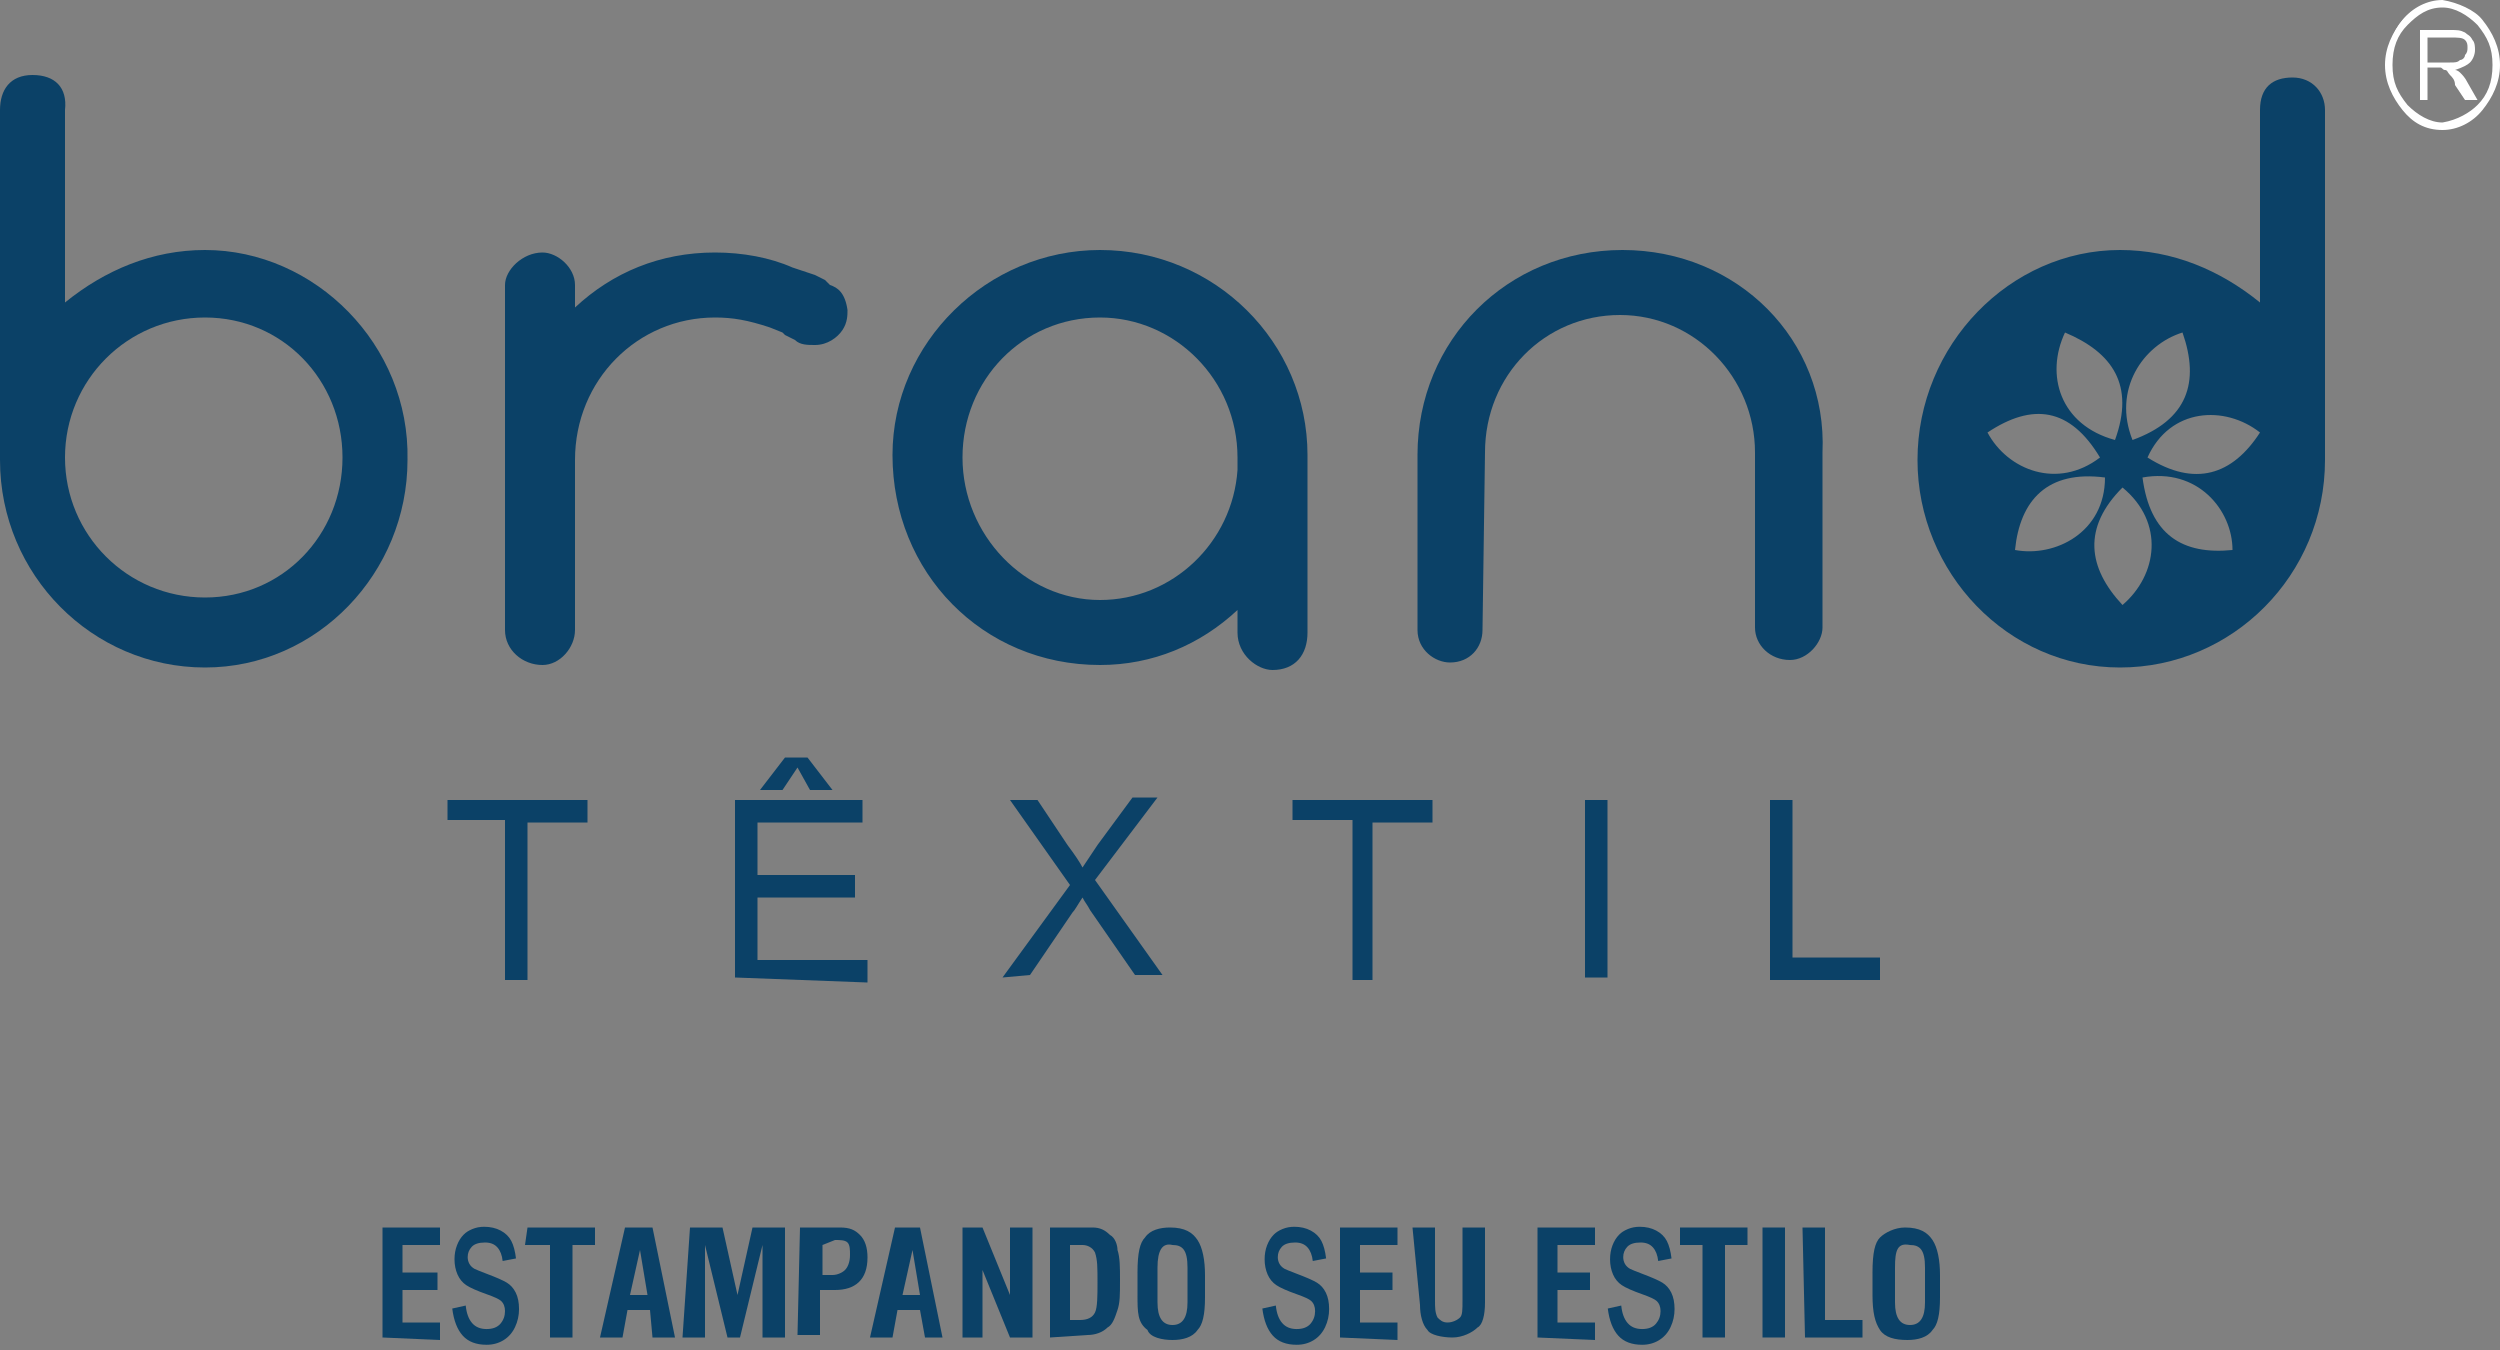 <?xml version="1.0" encoding="UTF-8" standalone="no"?> <svg xmlns="http://www.w3.org/2000/svg" xmlns:xlink="http://www.w3.org/1999/xlink" xmlns:serif="http://www.serif.com/" width="100%" height="100%" viewBox="0 0 100 54" xml:space="preserve" style="fill-rule:evenodd;clip-rule:evenodd;stroke-linejoin:round;stroke-miterlimit:2;"><rect x="0" y="0" width="100" height="54" fill="#808080" stroke="none"/><g><g><path d="M70.8,39.1l0,-7.1l0.9,0l0,6.3l3.5,0l0,0.9l-4.4,0l0,-0.1Zm-7.4,0l0,-7.1l0.9,0l0,7.1l-0.9,0Zm-9.3,0l0,-6.3l-2.4,0l0,-0.8l5.6,0l0,0.9l-2.4,0l0,6.3l-0.8,0l0,-0.1Zm-14,0l2.7,-3.7l-2.4,-3.4l1.1,0l1.2,1.8c0.3,0.4 0.5,0.7 0.6,0.9c0.2,-0.3 0.4,-0.6 0.6,-0.9l1.4,-1.9l1,0l-2.5,3.3l2.7,3.8l-1.1,0l-1.8,-2.6c-0.1,-0.2 -0.2,-0.3 -0.3,-0.5c-0.2,0.3 -0.3,0.5 -0.4,0.6l-1.7,2.5l-1.1,0.1Zm-8.2,-8.4l-0.6,0.9l-0.9,0l1,-1.3l0.9,0l1,1.3l-0.9,0l-0.5,-0.9Zm-2.5,8.4l0,-7.1l5.1,0l0,0.9l-4.2,0l0,2.1l3.9,0l0,0.9l-3.9,0l0,2.5l4.4,0l0,0.9l-5.3,-0.2Zm-9.2,0l0,-6.3l-2.3,0l0,-0.8l5.6,0l0,0.9l-2.4,0l0,6.3l-0.9,0l0,-0.1Z" style="fill:#0b4167;fill-rule:nonzero;"></path><g><path d="M8.2,10c-2.1,0 -4,0.8 -5.6,2.1l0,-7.7c0.1,-0.9 -0.4,-1.4 -1.3,-1.4c-0.9,0 -1.3,0.6 -1.3,1.4l0,14c0,4.6 3.7,8.3 8.2,8.3c4.5,0 8.1,-3.8 8.1,-8.3c0.1,-4.6 -3.7,-8.4 -8.1,-8.4m0,13.9c-3.1,0 -5.6,-2.5 -5.6,-5.6c0,-3.1 2.5,-5.6 5.6,-5.6c3.1,0 5.5,2.5 5.5,5.6c0,3.1 -2.4,5.6 -5.5,5.6Z" style="fill:#0b4167;fill-rule:nonzero;"></path><path d="M33.2,11.4l-0.2,-0.2l-0.4,-0.2l-0.9,-0.3c-0.9,-0.4 -2,-0.6 -3.1,-0.6c-2.2,0 -4.1,0.8 -5.6,2.2l0,-0.9c0,-0.7 -0.7,-1.3 -1.3,-1.3c-0.8,0 -1.5,0.7 -1.5,1.3l0,13.8c0,0.8 0.7,1.4 1.5,1.4c0.7,0 1.3,-0.7 1.3,-1.4l0,-6.8c0,-3.2 2.5,-5.7 5.6,-5.7c0.7,0 1.3,0.1 2.2,0.4l0.5,0.2l0.1,0.1l0.4,0.2c0.2,0.2 0.5,0.2 0.8,0.2c0.5,0 0.9,-0.3 1.1,-0.6c0.2,-0.3 0.2,-0.6 0.2,-0.8c-0.1,-0.7 -0.4,-0.9 -0.7,-1" style="fill:#0b4167;fill-rule:nonzero;"></path><path d="M64.9,10c-4.6,0 -8.2,3.6 -8.2,8.2l0,7c0,0.8 0.7,1.3 1.3,1.3c0.8,0 1.3,-0.6 1.3,-1.3l0.1,-7.1c0,-3.1 2.4,-5.5 5.4,-5.5c3,0 5.4,2.5 5.4,5.5l0,7c0,0.7 0.6,1.3 1.4,1.3c0.7,0 1.3,-0.7 1.3,-1.3l0,-7c0.2,-4.5 -3.4,-8.1 -8,-8.1" style="fill:#0b4167;fill-rule:nonzero;"></path><path d="M44,10c-4.5,0 -8.3,3.7 -8.3,8.2c0,4.7 3.6,8.4 8.3,8.4c2.1,0 4,-0.8 5.5,-2.2l0,0.9c0,0.9 0.8,1.5 1.4,1.5c0.9,0 1.4,-0.6 1.4,-1.5l0,-7.1c0,-4.5 -3.7,-8.2 -8.3,-8.2m0,14c-3,0 -5.5,-2.6 -5.5,-5.7c0,-3.1 2.4,-5.6 5.5,-5.6c3,0 5.5,2.5 5.5,5.6l0,0.5c-0.2,2.9 -2.6,5.2 -5.5,5.2Z" style="fill:#0b4167;fill-rule:nonzero;"></path><path d="M84.2,19.1c-2.3,-0.3 -3.4,0.9 -3.6,2.9c1.6,0.3 3.6,-0.7 3.6,-2.9m-0.2,-0.8c-1.2,-2 -2.7,-2.2 -4.5,-1c0.8,1.5 2.8,2.3 4.5,1Zm0.6,-0.7c0.8,-2.2 -0.1,-3.5 -2,-4.3c-0.8,1.7 -0.2,3.7 2,4.3Zm0.7,0c2.2,-0.8 2.7,-2.3 2,-4.3c-1.6,0.5 -2.8,2.3 -2,4.3Zm0.6,0.7c1.9,1.2 3.4,0.7 4.5,-1c-1.4,-1.1 -3.6,-1 -4.5,1Zm-0.2,0.8c0.3,2.3 1.6,3.1 3.6,2.9c0,-1.6 -1.4,-3.3 -3.6,-2.9Zm-0.8,0.4c-1.6,1.6 -1.4,3.2 0,4.7c1.4,-1.2 1.7,-3.3 0,-4.7Zm-0.1,-9.5c2.1,0 4,0.8 5.6,2.1l0,-7.7c0,-0.9 0.5,-1.3 1.3,-1.3c0.8,0 1.3,0.6 1.3,1.3l0,14c0,4.6 -3.7,8.3 -8.2,8.3c-4.5,0 -8.1,-3.8 -8.1,-8.3c0,-4.6 3.7,-8.4 8.1,-8.4Z" style="fill:#0b4167;fill-rule:nonzero;"></path></g></g><g><g><path d="M15.3,53.5l0,-4.4l2.3,0l0,0.7l-1.5,0l0,1.1l1.4,0l0,0.7l-1.4,0l0,1.3l1.5,0l0,0.7l-2.3,-0.1Z" style="fill:#0b4167;fill-rule:nonzero;"></path><path d="M21.1,49.1l2.7,0l0,0.7l-0.9,0l0,3.7l-0.9,0l0,-3.7l-1,0l0.1,-0.7Z" style="fill:#0b4167;fill-rule:nonzero;"></path><path d="M24,53.5l1,-4.4l1.1,0l0.9,4.4l-0.9,0l-0.1,-1.1l-0.9,0l-0.2,1.1l-0.9,0Zm1.2,-1.7l0.7,0l-0.3,-1.8l-0.4,1.8Z" style="fill:#0b4167;fill-rule:nonzero;"></path><path d="M27.6,49.1l1.3,0l0.6,2.7l0.6,-2.7l1.3,0l0,4.4l-0.9,0l0,-3.7l-0.9,3.7l-0.5,0l-0.9,-3.7l0,3.7l-0.9,0l0.3,-4.4Z" style="fill:#0b4167;fill-rule:nonzero;"></path><path d="M32,49.1l1.6,0c0.4,0 0.6,0.1 0.8,0.3c0.2,0.2 0.3,0.5 0.3,0.9c0,0.9 -0.5,1.3 -1.3,1.3l-0.6,0l0,1.8l-0.9,0l0.1,-4.3Zm0.9,0.7l0,1.2l0.4,0c0.2,0 0.4,-0.1 0.5,-0.2c0.1,-0.1 0.2,-0.3 0.2,-0.6c0,-0.2 0,-0.4 -0.1,-0.5c-0.1,-0.1 -0.3,-0.1 -0.5,-0.1l-0.5,0.2Z" style="fill:#0b4167;fill-rule:nonzero;"></path><path d="M34.8,53.5l1,-4.4l1,0l0.9,4.4l-0.7,0l-0.2,-1.1l-0.9,0l-0.2,1.1l-0.9,0Zm1.3,-1.7l0.7,0l-0.3,-1.8l-0.4,1.8Z" style="fill:#0b4167;fill-rule:nonzero;"></path><path d="M38.4,49.1l0.9,0l1.1,2.7l0,-2.7l0.9,0l0,4.4l-0.9,0l-1.1,-2.7l0,2.7l-0.8,0l0,-4.4l-0.1,0Z" style="fill:#0b4167;fill-rule:nonzero;"></path><path d="M42,53.5l0,-4.4l1.7,0c0.3,0 0.5,0.1 0.7,0.3c0.2,0.1 0.3,0.4 0.3,0.6c0.1,0.3 0.1,0.7 0.1,1.2c0,0.6 0,0.9 -0.1,1.2c-0.1,0.3 -0.2,0.6 -0.4,0.7c-0.2,0.2 -0.5,0.3 -0.8,0.3l-1.5,0.1Zm0.8,-0.7l0.4,0c0.3,0 0.5,-0.1 0.6,-0.3c0.1,-0.2 0.1,-0.7 0.1,-1.2c0,-0.6 0,-0.9 -0.1,-1.2c-0.1,-0.2 -0.3,-0.3 -0.5,-0.3l-0.5,0l0,3Z" style="fill:#0b4167;fill-rule:nonzero;"></path><path d="M45.5,51.8l0,-0.9c0,-0.8 0.1,-1.2 0.3,-1.4c0.2,-0.3 0.6,-0.4 1,-0.4c0.6,0 0.9,0.2 1.1,0.5c0.2,0.3 0.3,0.8 0.3,1.4l0,0.9c0,0.7 -0.1,1.1 -0.3,1.3c-0.2,0.3 -0.6,0.4 -1,0.4c-0.4,0 -0.9,-0.1 -1,-0.4c-0.4,-0.3 -0.4,-0.7 -0.4,-1.4Zm0.8,-1.1l0,1.4c0,0.6 0.2,0.9 0.6,0.9c0.4,0 0.6,-0.3 0.6,-0.9l0,-1.4c0,-0.7 -0.2,-0.9 -0.6,-0.9c-0.4,-0.1 -0.6,0.2 -0.6,0.9Z" style="fill:#0b4167;fill-rule:nonzero;"></path><path d="M53.6,53.5l0,-4.4l2.3,0l0,0.7l-1.5,0l0,1.1l1.3,0l0,0.7l-1.3,0l0,1.3l1.5,0l0,0.7l-2.3,-0.1Z" style="fill:#0b4167;fill-rule:nonzero;"></path><path d="M56.5,49.1l0.9,0l0,2.9c0,0.3 0,0.5 0.1,0.7c0.1,0.1 0.2,0.2 0.4,0.2c0.2,0 0.4,-0.1 0.5,-0.2c0.1,-0.1 0.1,-0.3 0.1,-0.7l0,-2.9l0.9,0l0,3c0,0.5 -0.1,0.9 -0.3,1c-0.2,0.2 -0.6,0.4 -1,0.4c-0.4,0 -0.9,-0.1 -1,-0.3c-0.2,-0.2 -0.3,-0.6 -0.3,-1l-0.3,-3.1Z" style="fill:#0b4167;fill-rule:nonzero;"></path><path d="M61.5,53.5l0,-4.4l2.3,0l0,0.7l-1.5,0l0,1.1l1.3,0l0,0.7l-1.3,0l0,1.3l1.5,0l0,0.7l-2.3,-0.1Z" style="fill:#0b4167;fill-rule:nonzero;"></path><path d="M67.2,49.1l2.7,0l0,0.7l-0.9,0l0,3.7l-0.9,0l0,-3.7l-0.9,0l0,-0.7Z" style="fill:#0b4167;fill-rule:nonzero;"></path><rect x="70.5" y="49.1" width="0.9" height="4.4" style="fill:#0b4167;"></rect><path d="M72.1,49.1l0.9,0l0,3.7l1.5,0l0,0.7l-2.3,0l-0.1,-4.4Z" style="fill:#0b4167;fill-rule:nonzero;"></path><path d="M74.9,51.8l0,-0.9c0,-0.8 0.1,-1.2 0.3,-1.4c0.2,-0.2 0.6,-0.4 1,-0.4c0.6,0 0.9,0.2 1.1,0.5c0.2,0.3 0.3,0.8 0.3,1.4l0,0.9c0,0.7 -0.1,1.1 -0.3,1.3c-0.2,0.3 -0.6,0.4 -1,0.4c-0.5,0 -0.9,-0.1 -1.1,-0.4c-0.2,-0.3 -0.3,-0.7 -0.3,-1.4Zm0.9,-1.1l0,1.4c0,0.6 0.2,0.9 0.6,0.9c0.4,0 0.6,-0.3 0.6,-0.9l0,-1.4c0,-0.7 -0.2,-0.9 -0.6,-0.9c-0.5,-0.1 -0.6,0.2 -0.6,0.9Z" style="fill:#0b4167;fill-rule:nonzero;"></path></g><path d="M50.494,52.341l0.539,-0.119c0.03,0.303 0.114,0.536 0.253,0.697c0.138,0.162 0.331,0.243 0.58,0.243c0.25,0 0.436,-0.072 0.557,-0.215c0.121,-0.143 0.181,-0.311 0.181,-0.504c0,-0.173 -0.053,-0.309 -0.16,-0.408c-0.075,-0.068 -0.26,-0.155 -0.557,-0.26c-0.4,-0.141 -0.677,-0.264 -0.831,-0.368c-0.155,-0.103 -0.272,-0.246 -0.352,-0.429c-0.079,-0.183 -0.119,-0.385 -0.119,-0.606c0,-0.201 0.032,-0.388 0.098,-0.559c0.066,-0.172 0.155,-0.314 0.268,-0.428c0.085,-0.088 0.2,-0.162 0.347,-0.223c0.146,-0.061 0.303,-0.091 0.471,-0.091c0.252,0 0.474,0.051 0.664,0.153c0.191,0.102 0.332,0.24 0.423,0.414c0.091,0.175 0.153,0.408 0.188,0.7l-0.533,0.102c-0.025,-0.232 -0.095,-0.414 -0.211,-0.544c-0.116,-0.131 -0.28,-0.196 -0.492,-0.196c-0.25,0 -0.429,0.058 -0.536,0.174c-0.107,0.117 -0.16,0.253 -0.16,0.409c0,0.099 0.022,0.188 0.066,0.268c0.045,0.082 0.114,0.15 0.209,0.204c0.055,0.028 0.215,0.093 0.482,0.195c0.385,0.145 0.654,0.263 0.807,0.355c0.152,0.093 0.272,0.226 0.358,0.402c0.087,0.176 0.131,0.394 0.131,0.655c0,0.255 -0.053,0.496 -0.159,0.721c-0.106,0.225 -0.259,0.4 -0.459,0.523c-0.2,0.123 -0.426,0.185 -0.678,0.185c-0.418,0 -0.737,-0.122 -0.956,-0.366c-0.219,-0.243 -0.359,-0.605 -0.419,-1.084Z" style="fill:#0b4167;fill-rule:nonzero;"></path><path d="M64.311,52.341l0.539,-0.119c0.03,0.303 0.114,0.536 0.253,0.697c0.138,0.162 0.331,0.243 0.58,0.243c0.25,0 0.436,-0.072 0.557,-0.215c0.121,-0.143 0.182,-0.311 0.182,-0.504c0,-0.173 -0.054,-0.309 -0.161,-0.408c-0.075,-0.068 -0.26,-0.155 -0.557,-0.26c-0.4,-0.141 -0.677,-0.264 -0.831,-0.368c-0.155,-0.103 -0.272,-0.246 -0.352,-0.429c-0.079,-0.183 -0.119,-0.385 -0.119,-0.606c0,-0.201 0.032,-0.388 0.098,-0.559c0.066,-0.172 0.155,-0.314 0.268,-0.428c0.085,-0.088 0.2,-0.162 0.347,-0.223c0.146,-0.061 0.303,-0.091 0.471,-0.091c0.252,0 0.474,0.051 0.664,0.153c0.191,0.102 0.332,0.24 0.423,0.414c0.091,0.175 0.153,0.408 0.188,0.7l-0.533,0.102c-0.025,-0.232 -0.095,-0.414 -0.211,-0.544c-0.116,-0.131 -0.28,-0.196 -0.492,-0.196c-0.25,0 -0.429,0.058 -0.536,0.174c-0.107,0.117 -0.16,0.253 -0.16,0.409c0,0.099 0.022,0.188 0.066,0.268c0.045,0.082 0.114,0.15 0.209,0.204c0.055,0.028 0.215,0.093 0.482,0.195c0.385,0.145 0.654,0.263 0.807,0.355c0.152,0.093 0.272,0.226 0.359,0.402c0.086,0.176 0.13,0.394 0.13,0.655c0,0.255 -0.053,0.496 -0.159,0.721c-0.106,0.225 -0.259,0.4 -0.459,0.523c-0.2,0.123 -0.426,0.185 -0.678,0.185c-0.418,0 -0.737,-0.122 -0.956,-0.366c-0.219,-0.243 -0.359,-0.605 -0.419,-1.084Z" style="fill:#0b4167;fill-rule:nonzero;"></path><path d="M18.09,52.341l0.539,-0.119c0.03,0.303 0.114,0.536 0.252,0.697c0.139,0.162 0.332,0.243 0.58,0.243c0.251,0 0.436,-0.072 0.558,-0.215c0.121,-0.143 0.181,-0.311 0.181,-0.504c0,-0.173 -0.053,-0.309 -0.16,-0.408c-0.075,-0.068 -0.261,-0.155 -0.557,-0.26c-0.4,-0.141 -0.677,-0.264 -0.832,-0.368c-0.154,-0.103 -0.271,-0.246 -0.351,-0.429c-0.08,-0.183 -0.12,-0.385 -0.12,-0.606c0,-0.201 0.033,-0.388 0.099,-0.559c0.065,-0.172 0.155,-0.314 0.268,-0.428c0.085,-0.088 0.2,-0.162 0.347,-0.223c0.146,-0.061 0.303,-0.091 0.47,-0.091c0.253,0 0.474,0.051 0.665,0.153c0.191,0.102 0.332,0.24 0.423,0.414c0.09,0.175 0.153,0.408 0.187,0.7l-0.533,0.102c-0.024,-0.232 -0.094,-0.414 -0.21,-0.544c-0.116,-0.131 -0.28,-0.196 -0.492,-0.196c-0.25,0 -0.429,0.058 -0.536,0.174c-0.107,0.117 -0.161,0.253 -0.161,0.409c0,0.099 0.023,0.188 0.067,0.268c0.044,0.082 0.114,0.15 0.209,0.204c0.054,0.028 0.215,0.093 0.481,0.195c0.386,0.145 0.655,0.263 0.807,0.355c0.153,0.093 0.272,0.226 0.359,0.402c0.087,0.176 0.131,0.394 0.131,0.655c0,0.255 -0.053,0.496 -0.159,0.721c-0.106,0.225 -0.259,0.4 -0.459,0.523c-0.2,0.123 -0.426,0.185 -0.679,0.185c-0.417,0 -0.736,-0.122 -0.955,-0.366c-0.219,-0.243 -0.359,-0.605 -0.419,-1.084Z" style="fill:#0b4167;fill-rule:nonzero;"></path></g><g><path d="M99.8,2.6c0,1.3 -0.9,2.4 -2.1,2.4c-1.2,0 -2.1,-1 -2.1,-2.4c0,-1.4 0.9,-2.4 2.1,-2.4c1.2,0.1 2.1,1.1 2.1,2.4m0.1,0c0,-1.3 -0.9,-2.5 -2.2,-2.5c-1.3,0 -2.2,1 -2.2,2.5c0,1.3 1,2.5 2.2,2.5c1.3,-0.1 2.2,-1.2 2.2,-2.5Z" style="fill:#fff;fill-rule:nonzero;"></path><path d="M97.2,2.5l0.8,0c0.2,0 0.3,0 0.4,-0.1c0.1,0 0.2,-0.1 0.2,-0.2c0.1,-0.1 0.1,-0.2 0.1,-0.3c0,-0.1 0,-0.2 -0.1,-0.3c-0.1,-0.1 -0.3,-0.1 -0.6,-0.1l-0.9,0l0,1l0.1,0Zm1.9,1.7c0.4,-0.4 0.6,-0.9 0.6,-1.6c0,-0.7 -0.2,-1.1 -0.6,-1.6c-0.4,-0.4 -0.9,-0.7 -1.4,-0.7c-0.6,0 -1,0.3 -1.4,0.7c-0.4,0.4 -0.6,0.9 -0.6,1.6c0,0.7 0.2,1.1 0.6,1.6c0.4,0.4 0.9,0.7 1.4,0.7c0.6,-0.1 1.1,-0.4 1.4,-0.7Zm0.2,-3.4c0.4,0.5 0.7,1.1 0.7,1.8c0,0.7 -0.3,1.3 -0.7,1.8c-0.4,0.5 -1,0.8 -1.6,0.8c-0.7,0 -1.2,-0.3 -1.6,-0.8c-0.4,-0.5 -0.7,-1.1 -0.7,-1.8c0,-0.7 0.3,-1.3 0.7,-1.8c0.4,-0.5 1,-0.8 1.6,-0.8c0.6,0.1 1.3,0.4 1.6,0.8Zm-2.5,3.2l0,-2.8l1.2,0c0.3,0 0.4,0 0.6,0.1c0.1,0.1 0.2,0.1 0.3,0.3c0.1,0.1 0.1,0.3 0.1,0.4c0,0.2 -0.1,0.4 -0.2,0.5c-0.1,0.1 -0.3,0.2 -0.6,0.3c0.1,0 0.2,0.1 0.2,0.1c0.1,0.1 0.2,0.2 0.3,0.4l0.4,0.7l-0.5,0l-0.4,-0.6c0,-0.2 -0.1,-0.3 -0.2,-0.4c-0.1,-0.1 -0.1,-0.2 -0.2,-0.2c-0.1,0 -0.1,-0.1 -0.2,-0.1l-0.2,0l-0.3,0l0,1.3c0.1,0 -0.3,0 -0.3,0Z" style="fill:#fff;fill-rule:nonzero;"></path></g></g></svg> 